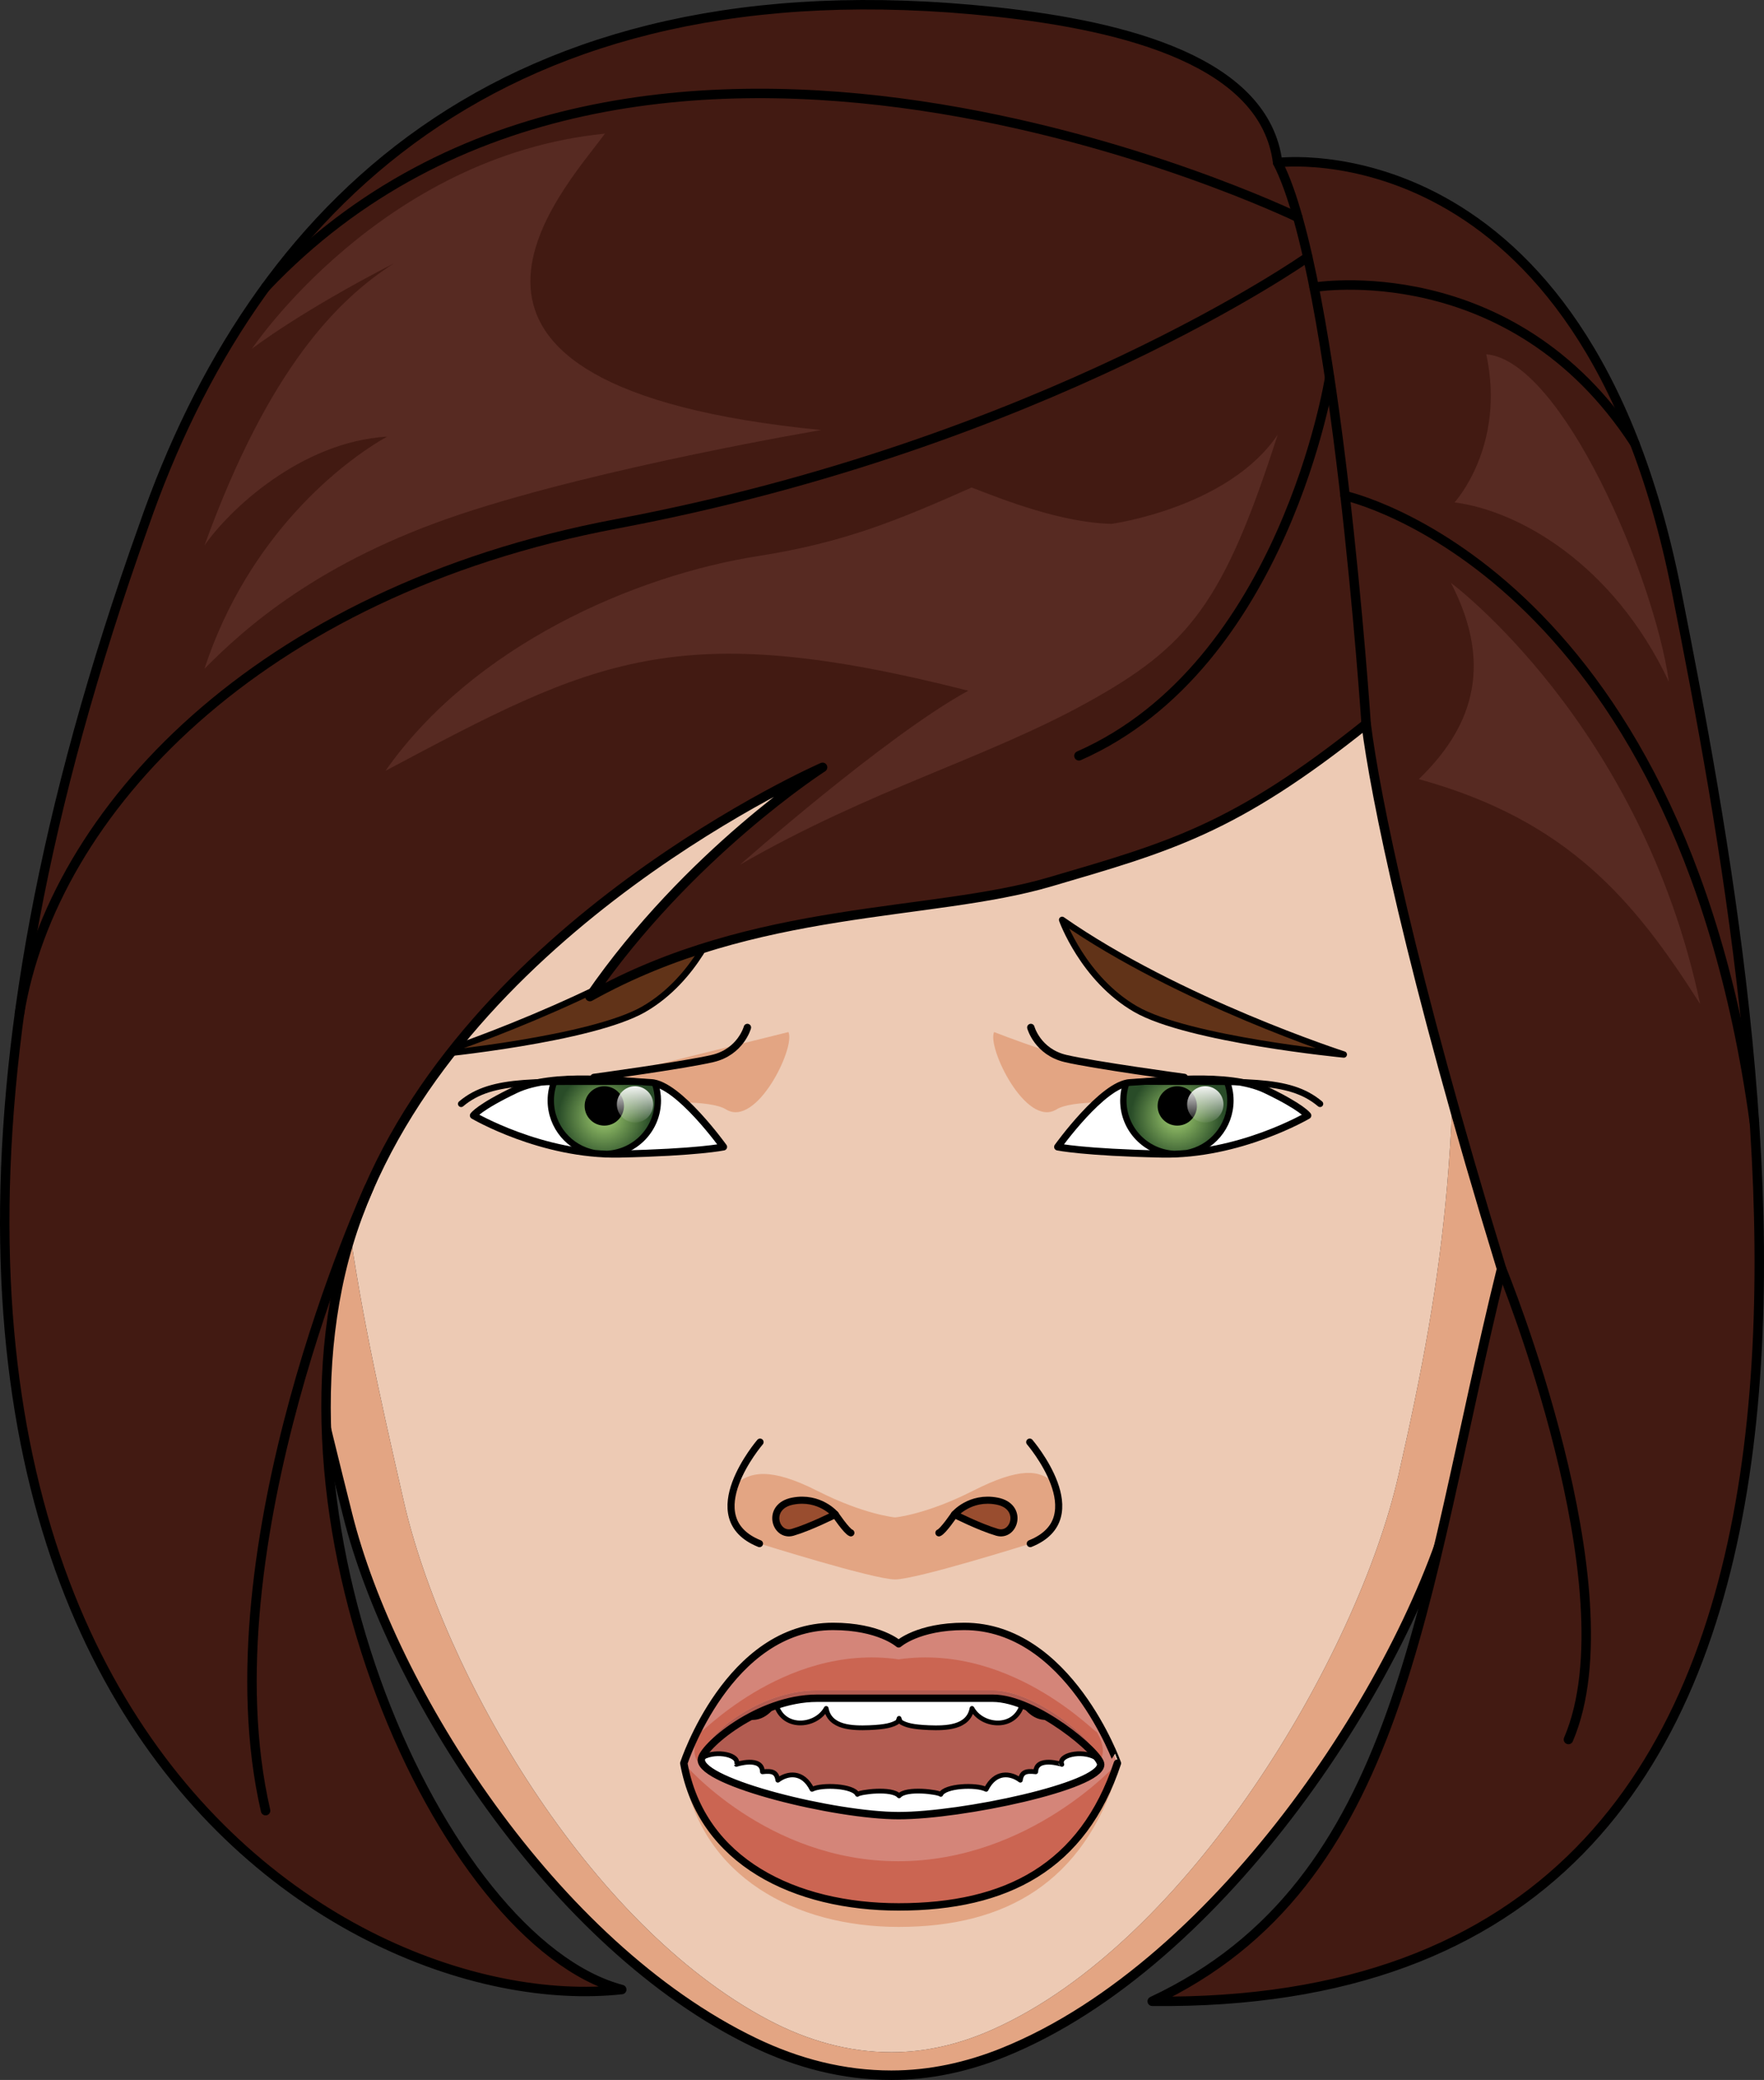 <?xml version="1.0" encoding="utf-8"?>
<!-- Generator: Adobe Illustrator 16.0.0, SVG Export Plug-In . SVG Version: 6.00 Build 0)  -->
<!DOCTYPE svg PUBLIC "-//W3C//DTD SVG 1.1//EN" "http://www.w3.org/Graphics/SVG/1.1/DTD/svg11.dtd">
<svg version="1.1" id="Layer_1" xmlns="http://www.w3.org/2000/svg" xmlns:xlink="http://www.w3.org/1999/xlink" x="0px" y="0px"
	 width="395.997px" height="466.786px" viewBox="0 0 395.997 466.786" enable-background="new 0 0 395.997 466.786"
	 xml:space="preserve">
<rect x="0" y="0" width="395.997" height="466.786" fill="#333333" stroke="none"/>
<g>
	<g>
		<g>
			<g>
				<path fill="#E3A583" d="M59.768,236.813c0,0-6.136-20.925-20.424-16.248c-9.946,3.256,1.233,22.001,1.233,40.732
					c0,18.732,7.959,61.266,19.19,66.524c11.073,5.187,17.839,0.351,17.839,0.351"/>
				
					<path fill="none" stroke="#000000" stroke-width="1.424" stroke-linecap="round" stroke-linejoin="round" stroke-miterlimit="10" d="
					M59.768,236.813c0,0-6.136-20.925-20.424-16.248c-9.946,3.256,1.233,22.001,1.233,40.732c0,18.732,7.959,61.266,19.19,66.524
					c11.073,5.187,17.839,0.351,17.839,0.351"/>
				
					<path fill="none" stroke="#000000" stroke-width="1.424" stroke-linecap="round" stroke-linejoin="round" stroke-miterlimit="10" d="
					M38.683,230.968c0,0,10.732-1.863,14.849,25.361c0.603,3.982,1.83,7.953,1.918,12.132c0.466,22.122-2.893,23.519,1.464,28.876
					c4.358,5.355,5.657,11.643,0,5.588"/>
				
					<path fill="none" stroke="#000000" stroke-width="1.424" stroke-linecap="round" stroke-linejoin="round" stroke-miterlimit="10" d="
					M52.925,254.353c0,0-5.161,3.697-7.023,14.108"/>
			</g>
			<g>
				<path fill="#E3A583" d="M342.015,236.813c0,0,6.137-20.925,20.424-16.248c9.945,3.256-1.234,22.001-1.234,40.732
					c0,18.732-6.537,60.348-19.189,66.524c-11.146,5.441-16.299,0.741-16.299,0.741"/>
				
					<path fill="none" stroke="#000000" stroke-width="1.424" stroke-linecap="round" stroke-linejoin="round" stroke-miterlimit="10" d="
					M342.015,236.813c0,0,6.137-20.925,20.424-16.248c9.945,3.256-1.234,22.001-1.234,40.732c0,18.732-6.537,60.348-19.189,66.524
					c-11.146,5.441-16.299,0.741-16.299,0.741"/>
				
					<path fill="none" stroke="#000000" stroke-width="1.424" stroke-linecap="round" stroke-linejoin="round" stroke-miterlimit="10" d="
					M363.099,230.968c0,0-10.73-1.863-14.848,25.361c-0.602,3.982-1.83,7.953-1.918,12.132c-0.467,22.122,2.893,23.519-1.465,28.876
					c-4.357,5.355-5.656,11.643,0,5.588"/>
				
					<path fill="none" stroke="#000000" stroke-width="1.424" stroke-linecap="round" stroke-linejoin="round" stroke-miterlimit="10" d="
					M348.858,254.353c0,0,5.16,3.697,7.021,14.108"/>
			</g>
			<path fill="#EDCAB4" d="M200.118,460.569c7.742,0,15.297-1.808,22.594-5.047c44.248-19.637,82.039-84.086,91.227-124.44
				c10.699-47.015,14.598-76.993,11.621-149.474c-2.973-72.474-68.143-131.892-124.02-131.892h-2.846
				c-55.881,0-121.053,59.418-124.023,131.892c-2.973,72.48,5.209,108.055,15.912,155.069
				c8.809,38.706,41.271,95.161,81.916,116.643C181.22,457.929,190.458,460.569,200.118,460.569z"/>
			<path fill="#E3A583" d="M339.886,182.608c-3.314-73.538-75.936-133.826-138.203-133.826h-3.172
				c-62.27,0-134.892,60.289-138.203,133.826c-3.312,73.543,5.801,109.641,17.73,157.344c9.816,39.273,45.992,96.621,91.285,118.418
				c9.715,4.677,20.01,7.355,30.775,7.355c8.627,0,17.047-1.834,25.178-5.121c49.309-19.924,91.42-85.384,101.656-126.33
				C338.856,286.571,343.198,256.151,339.886,182.608z M313.938,331.082c-9.188,40.354-46.979,104.804-91.227,124.44
				c-7.297,3.239-14.852,5.047-22.594,5.047c-9.66,0-18.898-2.641-27.619-7.249c-40.645-21.481-73.107-77.937-81.916-116.643
				c-10.703-47.015-18.885-82.589-15.912-155.069c2.971-72.474,68.143-131.892,124.023-131.892h2.846
				c55.877,0,121.047,59.418,124.02,131.892C328.536,254.089,324.638,284.067,313.938,331.082z"/>
			<path fill="none" stroke="#000000" stroke-width="2.121" stroke-miterlimit="10" d="M200.099,465.726
				c8.627,0,17.047-1.834,25.178-5.121c49.309-19.924,91.42-85.384,101.656-126.33c11.924-47.703,16.266-78.123,12.953-151.666
				c-3.314-73.538-75.936-133.826-138.203-133.826h-3.172c-62.27,0-134.892,60.289-138.203,133.826
				c-3.312,73.543,5.801,109.641,17.73,157.344c9.816,39.273,45.992,96.621,91.285,118.418
				C179.038,463.047,189.333,465.726,200.099,465.726z"/>
			<g>
				<path fill="#E3A583" d="M216.462,365.005c-10.346,0-14.727,4.105-14.727,4.105s-4.377-4.105-14.723-4.105
					c-23.482,0-33.506,32.866-33.506,32.866c3.98,23.266,24.992,34.577,48.229,34.577c24.234,0,41.385-10.149,49.111-34.577
					C250.847,397.871,239.919,365.005,216.462,365.005z M201.735,410.229c-14.285,0-44.301-7.772-44.301-13.144
					c0-5.37,12.711-16.404,25.977-16.404c13.26,0,29.865,0,39.459,0c9.592,0,24.225,12.365,24.225,17.479
					C247.095,403.275,216.024,410.229,201.735,410.229z"/>
				<path fill="#B25C51" d="M201.935,374.114c0,0-45.611-0.138-45.611,17.207c0,17.346,34.463,23.246,45.607,23.246
					c11.148,0,45.609-5.9,45.609-23.246c0-17.345-45.609-17.207-45.609-17.207H201.935z"/>
				<g>
					<defs>
						<path id="SVGID_7_" d="M201.788,381.436c0,0-29.594-6.427-46.004,14.844c0,14.963,34.76,14.868,46.002,14.868
							s46.002,0.095,46.002-14.868c-14.354-20.442-40.182-14.188-46.004-14.844H201.788z"/>
					</defs>
					<clipPath id="SVGID_2_">
						<use xlink:href="#SVGID_7_"  overflow="visible"/>
					</clipPath>
					
						<path clip-path="url(#SVGID_2_)" fill="#FFFFFF" stroke="#000000" stroke-width="1.066" stroke-linecap="round" stroke-linejoin="round" stroke-miterlimit="10" d="
						M245.851,394.385c-3.08-1.702-8.391-0.497-7.482,1.592c0.008-0.034-5.783-1.86-5.852,1.657
						c-2.184-0.252-3.195,0.033-3.461,1.889c-2.215-1.671-5.648-2.068-7.68,2.047c-2.219-1.143-9.316-0.813-10.18,1.134
						c-0.455-0.516-7.775-1.515-9.363,0.327c-1.586-1.842-8.904-0.843-9.359-0.327c-0.859-1.946-7.959-2.278-10.182-1.134
						c-2.035-4.116-5.465-3.72-7.678-2.047c-0.268-1.855-1.279-2.141-3.459-1.889c-0.068-3.518-5.861-1.691-5.852-1.657
						c0.906-2.087-4.406-3.294-7.488-1.592c-5.043,2.767-3.449,14.198-2.156,15.368c1.246,1.189,4.045-4.396,4.08-4.389
						c0,0,0.963,3.809,1.814,5.439c0.844,1.632,1.93-0.833,3.285-3.382c0,0.001,1.826,6.774,3.631,7.183
						c1.76,0.406,4.43-6.449,4.473-6.448c0,0.009,1.428,6.947,4.629,7.21c3.154,0.273,5.311-7.858,5.355-7.864
						c0.004,0.01,1.025,6.442,4.385,6.262c3.352-0.161,4.916-5.638,4.932-5.646c0.012,0.006,1.906,5.311,5.135,5.718
						c2.521,0.325,3.922-2.224,4.455-5.772c0.533,3.548,1.932,6.098,4.461,5.772c3.219-0.405,5.117-5.712,5.131-5.718
						c0.014,0.008,1.58,5.484,4.934,5.646c3.357,0.179,4.387-6.251,4.381-6.262c0.045,0.006,2.201,8.138,5.352,7.864
						c3.201-0.263,4.629-7.201,4.629-7.21c0.043-0.003,2.719,6.853,4.482,6.45c1.803-0.41,3.625-7.182,3.627-7.185
						c1.355,2.551,2.443,5.014,3.287,3.382c0.846-1.631,1.818-5.439,1.818-5.439c0.031-0.006,2.828,5.578,4.072,4.389
						C249.302,408.584,250.897,397.153,245.851,394.385z"/>
					
						<path clip-path="url(#SVGID_2_)" fill="#FFFFFF" stroke="#000000" stroke-width="1.066" stroke-linecap="round" stroke-linejoin="round" stroke-miterlimit="10" d="
						M257.044,372.784c-1.154-0.238-3.66,1.65-3.656,1.655c-0.004,0.003,0.664-2.638-0.365-2.958
						c-1.051-0.332-4.484,4.242-4.471,4.252c0,0,0.963-3.396-0.428-3.674c-1.426-0.299-5.936,4.76-5.91,4.775
						c-0.012,0.008,2.176-6.379-1.902-6.744c-4.145-0.373-9.932,7.659-9.885,7.673c0.01,0.009-0.182-6.569-3.111-6.437
						c-2.936,0.125-7.209,4.765-8.619,7.153c-0.543-3.238-1.932-8.495-7.117-8.821c-5.973-0.326-8.494,6.398-9.289,8.598
						c-0.191,0.494-0.338,1.146-0.457,1.873c-0.117-0.727-0.266-1.379-0.453-1.873c-0.797-2.199-3.32-8.924-9.289-8.598
						c-5.186,0.325-6.57,5.583-7.117,8.821c-1.412-2.388-5.688-7.029-8.621-7.153c-2.924-0.132-3.123,6.445-3.113,6.437
						c0.053-0.015-5.734-8.046-9.883-7.673c-4.078,0.365-1.889,6.751-1.9,6.742c0.029-0.016-4.486-5.072-5.91-4.774
						c-1.391,0.279-0.432,3.675-0.432,3.675c0.016-0.01-3.416-4.584-4.467-4.253c-1.033,0.323-0.363,2.962-0.367,2.959
						c0.01-0.003-2.498-1.894-3.656-1.655c-1.148,0.233,1.117,6.501,1.912,7.16c0.814,0.653,2.551,2.234,3.957,1.178
						c0.691,1.318,3.201,3.15,4.457,1.111c0.891,1.188,3.617,5.348,6.908-0.158c2.404,3.877,6.84,5.118,10.23-0.041
						c1.354,6.271,9.063,5.637,11.381,1.377c0.789,4.361,5.898,4.457,9.66,4.32c3.76-0.154,5.086-0.58,6.193-1.184
						c0.227-0.121,0.389-0.449,0.51-0.904c0.123,0.457,0.287,0.783,0.516,0.904c1.105,0.604,2.43,1.029,6.189,1.184
						c3.771,0.139,8.867,0.041,9.664-4.32c2.314,4.26,10.029,4.895,11.379-1.377c3.381,5.159,7.826,3.918,10.227,0.041
						c3.295,5.508,6.018,1.347,6.914,0.159c1.252,2.038,3.764,0.205,4.455-1.112c1.408,1.057,3.145-0.524,3.957-1.178
						C255.931,379.286,258.194,373.019,257.044,372.784z"/>
				</g>
				<path fill="#D48579" d="M216.462,365.005c-10.346,0-14.727,3.908-14.727,3.908s-4.377-3.908-14.723-3.908
					c-23.482,0-33.506,30.708-33.506,30.708c3.98,22.14,24.992,32.243,48.229,32.243c24.234,0,41.385-8.996,49.111-32.243
					C250.847,395.713,239.919,365.005,216.462,365.005z M201.735,407.472c-14.285,0-44.301-7.396-44.301-12.506
					s12.711-15.608,25.977-15.608c13.26,0,29.865,0,39.459,0c9.592,0,24.225,11.765,24.225,16.632
					C247.095,400.854,216.024,407.472,201.735,407.472z"/>
				<path fill="#CB6552" d="M157.435,394.966c0-5.11,12.711-15.608,25.977-15.608c13.26,0,29.865,0,39.459,0
					c9.076,0,22.65,10.527,24.084,15.782c0.801-1.273,1.105-3.344-0.814-6.579c1.254,2.11-18.152-19.895-44.408-16.167
					c0.031,0,0.031,0,0.031,0l-0.063,0.117v-0.117c0,0,0,0,0.031,0c-26.258-3.728-45.654,18.277-44.406,16.167
					c-3.9,6.578,1.373,8.361,1.373,8.361l0,0C157.888,396.247,157.435,395.589,157.435,394.966z"/>
				<path fill="#CB6552" d="M201.735,427.956c24.234,0,41.385-8.996,49.111-32.243c0,0-19.611,21.993-49.199,21.993
					c-29.586,0-48.141-21.993-48.141-21.993C157.487,417.853,178.499,427.956,201.735,427.956z"/>
				
					<path fill="none" stroke="#000000" stroke-width="1.66" stroke-linecap="round" stroke-linejoin="round" stroke-miterlimit="10" d="
					M216.462,365.005c-10.346,0-14.727,3.908-14.727,3.908s-4.377-3.908-14.723-3.908c-23.482,0-33.506,30.708-33.506,30.708
					c3.98,22.14,24.992,32.243,48.229,32.243c24.234,0,41.385-8.996,49.111-32.243C250.847,395.713,239.919,365.005,216.462,365.005
					z M201.735,407.472c-14.285,0-44.301-7.396-44.301-12.506c0-2.756,12.711-13.842,25.977-13.842c13.26,0,29.865,0,39.459,0
					c9.592,0,24.225,12.354,24.225,14.865C247.095,400.854,216.024,407.472,201.735,407.472z"/>
			</g>
		</g>
		<g>
			<path fill="#613318" d="M161.062,206.438c0,0-4.699,13.22-16.506,20.038c-11.809,6.816-46.729,10.184-46.729,10.184
				S134.868,224.699,161.062,206.438z"/>
			
				<path fill="none" stroke="#000000" stroke-width="1.424" stroke-linecap="round" stroke-linejoin="round" stroke-miterlimit="10" d="
				M161.062,206.438c0,0-4.699,13.22-16.506,20.038c-11.809,6.816-46.729,10.184-46.729,10.184S134.868,224.699,161.062,206.438z"/>
		</g>
		<g>
			<path fill="#613318" d="M238.429,206.438c0,0,4.699,13.22,16.508,20.037s46.729,10.185,46.729,10.185
				S264.622,224.698,238.429,206.438z"/>
			
				<path fill="none" stroke="#000000" stroke-width="1.424" stroke-linecap="round" stroke-linejoin="round" stroke-miterlimit="10" d="
				M238.429,206.438c0,0,4.699,13.22,16.508,20.037s46.729,10.185,46.729,10.185S264.622,224.698,238.429,206.438z"/>
		</g>
		<g>
			<path fill="#421A12" d="M286.819,36.495c0,0,68.725-8.916,89.531,96.128c20.957,105.796,59.041,318.436-117.689,316.515
				c56.543-26.505,60.172-90.417,78.422-164.377c-20.539-67.059-28.428-106.506-30.4-122.285
				c-29.584,23.668-44.211,27.594-71.006,35.455c-26.791,7.86-66.094,5.001-103.25,25.723c22.15-32.152,52.232-51.447,52.232-51.447
				s-80.105,35.015-104.396,100.756c-24.295,65.74,18.582,162.719,59.311,173.539C74.948,453.622-59.87,375.429,32.318,117.874
				C56.855,47.323,111.669-9.262,223.333,2.652C253.212,5.84,284.011,14.02,286.819,36.495z"/>
			
				<path fill="none" stroke="#000000" stroke-width="2.121" stroke-linecap="round" stroke-linejoin="round" stroke-miterlimit="10" d="
				M286.819,36.495c0,0,68.725-8.916,89.531,96.128c20.957,105.796,59.041,318.436-117.689,316.515
				c56.543-26.505,60.172-90.417,78.422-164.377c-20.539-67.059-28.428-106.506-30.4-122.285
				c-29.584,23.668-44.211,27.594-71.006,35.455c-26.791,7.86-66.094,5.001-103.25,25.723c22.15-32.152,52.232-51.447,52.232-51.447
				s-80.105,35.015-104.396,100.756c-24.295,65.74,18.582,162.719,59.311,173.539C74.948,453.622-59.87,375.429,32.318,117.874
				C56.855,47.323,111.669-9.262,223.333,2.652C253.212,5.84,284.011,14.02,286.819,36.495z"/>
		</g>
		
			<path fill="none" stroke="#000000" stroke-width="2.121" stroke-linecap="round" stroke-linejoin="round" stroke-miterlimit="10" d="
			M306.683,162.476c0,0-6.693-100.604-19.863-125.981"/>
		
			<path fill="none" stroke="#000000" stroke-width="2.121" stroke-linecap="round" stroke-linejoin="round" stroke-miterlimit="10" d="
			M337.083,284.761c0,0,29.477,71.957,15.014,105.623"/>
		
			<path fill="none" stroke="#000000" stroke-width="2.121" stroke-linecap="round" stroke-linejoin="round" stroke-miterlimit="10" d="
			M82.86,266.524c0,0-36.959,80.35-23.239,139.83"/>
		
			<path fill="none" stroke="#000000" stroke-width="2.121" stroke-linecap="round" stroke-linejoin="round" stroke-miterlimit="10" d="
			M298.489,84.791c0,0-10.168,64.493-56.279,84.834"/>
		
			<path fill="none" stroke="#000000" stroke-width="2.121" stroke-linecap="round" stroke-linejoin="round" stroke-miterlimit="10" d="
			M293.577,57.698c0,0-59.182,41.788-155.096,59.851C57.532,132.793,11.694,182.502,4.355,227.598"/>
		
			<path fill="none" stroke="#000000" stroke-width="2.121" stroke-linecap="round" stroke-linejoin="round" stroke-miterlimit="10" d="
			M291.337,48.782c0,0-148.629-71.994-231.716,15.685"/>
		
			<path fill="none" stroke="#000000" stroke-width="2.121" stroke-linecap="round" stroke-linejoin="round" stroke-miterlimit="10" d="
			M295.009,64.467c0,0,44.354-7.48,71.971,35.019"/>
		
			<path fill="none" stroke="#000000" stroke-width="2.121" stroke-linecap="round" stroke-linejoin="round" stroke-miterlimit="10" d="
			M301.95,111.249c0,0,74.752,16.202,91.898,140.695"/>
		<path fill="#572A22" d="M184.345,96.514c0,0-48.918,8.241-80.826,18.838c-31.91,10.597-48.592,25.608-57.617,34.733
			c9.813-30.023,31.006-46.507,41.014-52.1c-19.428,1.178-35.521,16.484-41.014,24.431c14.522-40.031,30.123-55.338,42.486-63.285
			c-21.193,10.891-31.82,19.133-31.82,19.133s28.936-43.27,79.24-48.273C126.063,43.236,84.854,86.707,184.345,96.514z"/>
		<path fill="#572A22" d="M249.536,117.565c-11.322-0.253-24.426-5.454-31.416-8.157c-16.678,7.42-28.813,12.394-47.832,15.368
			c-27.729,4.335-64.01,20.047-83.748,48.205c46.805-24.848,64.996-34.695,130.824-17.972c-18.592,10.173-51.234,39.05-51.234,39.05
			c29.479-16.983,55.037-23.745,77.879-36.36c22.844-12.616,30.645-22.243,42.811-60.127
			C275.71,114,249.536,117.565,249.536,117.565z"/>
		<path fill="#572A22" d="M325.716,130.806c0,0,42.711,31.686,55.949,94.523c-14.686-23.124-29.568-41.206-63.154-50.469
			C329.587,164.151,335.868,150.338,325.716,130.806z"/>
		<path fill="#572A22" d="M326.526,112.751c0,0,11.563-12.556,7.129-33.236c16.941,1.384,37.668,49.854,40.992,73.488
			C362.091,126.415,340.815,114.598,326.526,112.751z"/>
		<g>
			<path fill="#E3A583" d="M223.167,231.618c0,0,19.488,7.643,26.367,7.795c6.879,0.15,32.346,10.932,32.346,10.932
				s-37.826-5.622-44.697-1.375C230.315,253.216,221.509,234.979,223.167,231.618z"/>
			<path fill="#E3A583" d="M176.993,231.618c0,0-29.625,7.331-39.906,9.887c-6.68,1.661-18.811,8.84-18.811,8.84
				s37.83-5.622,44.697-1.375C169.843,253.216,178.649,234.979,176.993,231.618z"/>
			
				<path fill="none" stroke="#000000" stroke-width="1.66" stroke-linecap="round" stroke-linejoin="round" stroke-miterlimit="10" d="
				M133.323,241.808c0,0,20.357-2.771,26.662-4.256s7.795-6.961,7.795-6.961"/>
			
				<path fill="none" stroke="#000000" stroke-width="1.66" stroke-linecap="round" stroke-linejoin="round" stroke-miterlimit="10" d="
				M265.864,241.808c0,0-20.357-2.771-26.662-4.256c-6.303-1.484-7.791-6.961-7.791-6.961"/>
		</g>
		<g>
			<path fill="#E3A583" d="M236.62,332.808c-3.238-2.982-7.684-3.57-18.217,1.773c-10.533,5.345-17.469,5.965-17.469,5.965
				s-6.932-0.62-17.465-5.965c-10.533-5.344-15.23-4.3-18.473-1.318c-2.873,8.946,5.482,13.141,5.482,13.141
				s25.633,8.06,30.455,8.06c4.824,0,30.455-8.06,30.455-8.06S239.497,341.755,236.62,332.808z"/>
			<path fill="#994D2F" d="M187.556,339.89c0,0-3.494-4.16-9.557-2.994c-6.059,1.165-3.961,8.156,0,6.992
				C181.964,342.722,187.556,339.89,187.556,339.89z"/>
			<path fill="#994D2F" d="M214.312,339.89c0,0,3.496-4.16,9.557-2.994c6.059,1.165,3.963,8.156,0,6.992
				C219.905,342.722,214.312,339.89,214.312,339.89z"/>
			
				<path fill="none" stroke="#000000" stroke-width="1.591" stroke-linecap="round" stroke-linejoin="round" stroke-miterlimit="10" d="
				M187.515,339.881c0,0-3.5-4.159-9.557-2.994c-6.063,1.166-3.965,8.159,0,6.993C181.919,342.714,187.515,339.881,187.515,339.881z
				"/>
			
				<path fill="none" stroke="#000000" stroke-width="1.591" stroke-linecap="round" stroke-linejoin="round" stroke-miterlimit="10" d="
				M187.515,339.881c0,0,2.561,3.794,3.496,4.128"/>
			
				<path fill="none" stroke="#000000" stroke-width="1.591" stroke-linecap="round" stroke-linejoin="round" stroke-miterlimit="10" d="
				M170.622,323.643c0,0-14.574,16.958-0.125,22.783"/>
			
				<path fill="none" stroke="#000000" stroke-width="1.591" stroke-linecap="round" stroke-linejoin="round" stroke-miterlimit="10" d="
				M214.267,339.881c0,0,3.5-4.159,9.557-2.994c6.061,1.166,3.963,8.159,0,6.993C219.862,342.714,214.267,339.881,214.267,339.881z"
				/>
			
				<path fill="none" stroke="#000000" stroke-width="1.591" stroke-linecap="round" stroke-linejoin="round" stroke-miterlimit="10" d="
				M214.267,339.881c0,0-2.561,3.794-3.496,4.128"/>
			
				<path fill="none" stroke="#000000" stroke-width="1.591" stroke-linecap="round" stroke-linejoin="round" stroke-miterlimit="10" d="
				M231.159,323.643c0,0,14.572,16.958,0.123,22.783"/>
		</g>
	</g>
	<g>
		<path fill="#FFFFFF" d="M237.431,257.396c0,0,10.119-14.115,16.254-14.422c6.137-0.308,22.092-2.381,30.379,1.571
			c8.285,3.952,9.514,5.801,9.514,5.801s-15.342,9.024-32.832,8.65C243.253,258.624,237.431,257.396,237.431,257.396z"/>
		
			<path fill="none" stroke="#000000" stroke-width="1.591" stroke-linecap="round" stroke-linejoin="round" stroke-miterlimit="10" d="
			M237.431,257.396c0,0,10.119-14.115,16.254-14.422c6.137-0.308,22.092-2.381,30.379,1.571c8.285,3.952,9.514,5.801,9.514,5.801
			s-15.342,9.024-32.832,8.65C243.253,258.624,237.431,257.396,237.431,257.396z"/>
		<radialGradient id="SVGID_3_" cx="264.195" cy="250.566" r="10.368" gradientUnits="userSpaceOnUse">
			<stop  offset="0" style="stop-color:#A3D071"/>
			<stop  offset="1" style="stop-color:#294C28"/>
		</radialGradient>
		<path fill="url(#SVGID_3_)" d="M266.372,258.791c5.598-1.025,9.842-5.918,9.842-11.812c0-1.604-0.322-3.134-0.893-4.533
			c-7.992-0.787-17.281,0.311-21.637,0.528c-0.279,0.014-0.572,0.086-0.867,0.155c-0.408,1.209-0.641,2.5-0.641,3.85
			c0,6.43,5.053,11.664,11.402,11.987C264.522,258.934,265.45,258.87,266.372,258.791z"/>
		
			<path fill="none" stroke="#000000" stroke-width="1.424" stroke-linecap="round" stroke-linejoin="round" stroke-miterlimit="10" d="
			M266.372,258.791c5.598-1.025,9.842-5.918,9.842-11.812c0-1.604-0.322-3.134-0.893-4.533c-7.992-0.787-17.281,0.311-21.637,0.528
			c-0.279,0.014-0.572,0.086-0.867,0.155c-0.408,1.209-0.641,2.5-0.641,3.85c0,6.43,5.053,11.664,11.402,11.987
			C264.522,258.934,265.45,258.87,266.372,258.791z"/>
		<circle cx="264.284" cy="248.2" r="4.416"/>
		
			<path fill="none" stroke="#000000" stroke-width="1.424" stroke-linecap="round" stroke-linejoin="round" stroke-miterlimit="10" d="
			M257.019,242.745c21.951,0.215,32.262-0.989,39.318,4.99"/>
		<path fill="#FFFFFF" d="M162.425,257.396c0,0-10.119-14.115-16.256-14.422c-6.135-0.308-22.09-2.381-30.377,1.571
			s-9.514,5.801-9.514,5.801s15.342,9.024,32.834,8.65C156.603,258.624,162.425,257.396,162.425,257.396z"/>
		
			<path fill="none" stroke="#000000" stroke-width="1.591" stroke-linecap="round" stroke-linejoin="round" stroke-miterlimit="10" d="
			M162.425,257.396c0,0-10.119-14.115-16.256-14.422c-6.135-0.308-22.09-2.381-30.377,1.571s-9.514,5.801-9.514,5.801
			s15.342,9.024,32.834,8.65C156.603,258.624,162.425,257.396,162.425,257.396z"/>
		<radialGradient id="SVGID_4_" cx="135.661" cy="250.566" r="10.368" gradientUnits="userSpaceOnUse">
			<stop  offset="0" style="stop-color:#A3D071"/>
			<stop  offset="1" style="stop-color:#294C28"/>
		</radialGradient>
		<path fill="url(#SVGID_4_)" d="M133.483,258.791c-5.596-1.025-9.84-5.918-9.84-11.812c0-1.604,0.32-3.134,0.893-4.533
			c7.992-0.787,17.281,0.311,21.633,0.528c0.281,0.014,0.576,0.086,0.869,0.155c0.408,1.209,0.641,2.5,0.641,3.85
			c0,6.43-5.053,11.664-11.404,11.987C135.333,258.934,134.405,258.87,133.483,258.791z"/>
		<circle cx="135.662" cy="248.2" r="4.417"/>
		
			<path fill="none" stroke="#000000" stroke-width="1.424" stroke-linecap="round" stroke-linejoin="round" stroke-miterlimit="10" d="
			M133.483,258.791c-5.596-1.025-9.84-5.918-9.84-11.812c0-1.604,0.32-3.134,0.893-4.533c7.992-0.787,17.281,0.311,21.633,0.528
			c0.281,0.014,0.576,0.086,0.869,0.155c0.408,1.209,0.641,2.5,0.641,3.85c0,6.43-5.053,11.664-11.404,11.987
			C135.333,258.934,134.405,258.87,133.483,258.791z"/>
		
			<path fill="none" stroke="#000000" stroke-width="1.424" stroke-linecap="round" stroke-linejoin="round" stroke-miterlimit="10" d="
			M142.837,242.745c-21.951,0.215-32.262-0.989-39.318,4.99"/>
		<linearGradient id="SVGID_5_" gradientUnits="userSpaceOnUse" x1="270.575" y1="243.329" x2="270.575" y2="252.487">
			<stop  offset="0" style="stop-color:#FFFFFF"/>
			<stop  offset="1" style="stop-color:#FFFFFF;stop-opacity:0"/>
		</linearGradient>
		<path fill="url(#SVGID_5_)" d="M274.653,247.851c0,2.252-1.826,4.078-4.08,4.078c-2.248,0-4.076-1.826-4.076-4.078
			c0-2.25,1.828-4.076,4.076-4.076C272.827,243.774,274.653,245.601,274.653,247.851z"/>
		<linearGradient id="SVGID_6_" gradientUnits="userSpaceOnUse" x1="142.56" y1="243.329" x2="142.56" y2="252.487">
			<stop  offset="0" style="stop-color:#FFFFFF"/>
			<stop  offset="1" style="stop-color:#FFFFFF;stop-opacity:0"/>
		</linearGradient>
		<path fill="url(#SVGID_6_)" d="M146.638,247.851c0,2.252-1.824,4.078-4.08,4.078c-2.248,0-4.076-1.826-4.076-4.078
			c0-2.25,1.828-4.076,4.076-4.076C144.813,243.774,146.638,245.601,146.638,247.851z"/>
	</g>
</g>
</svg>
